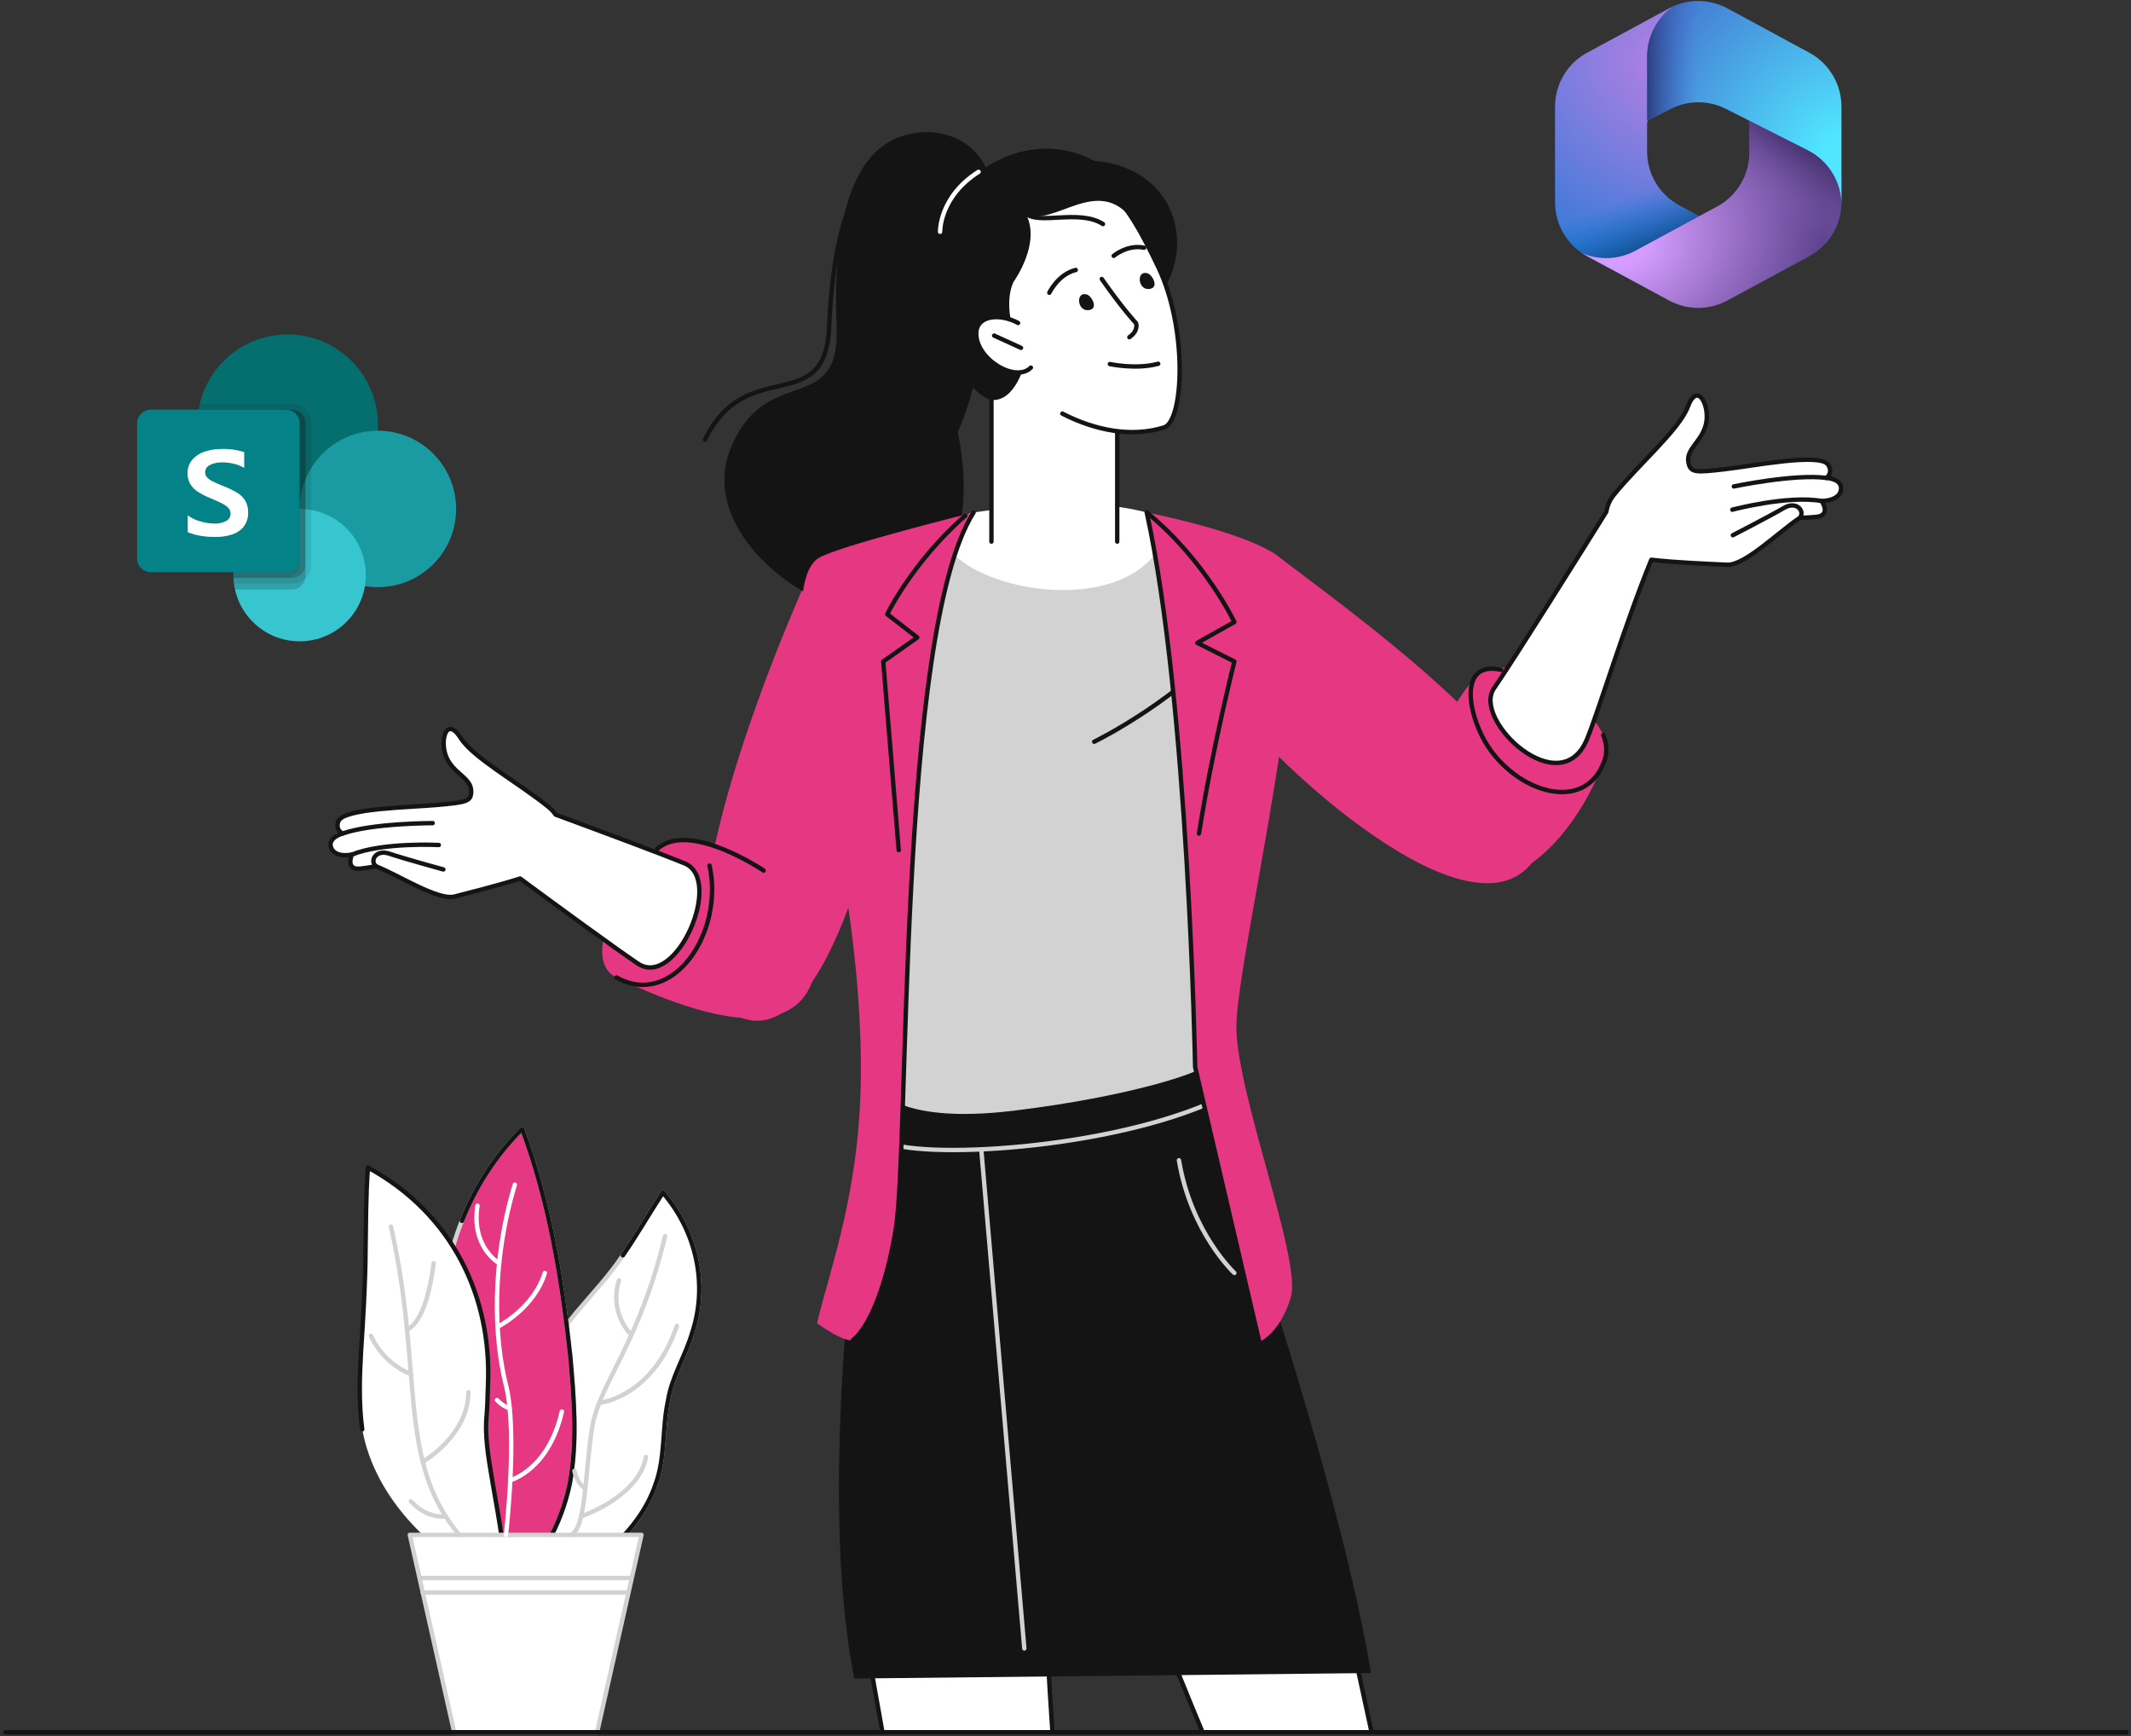 <svg width="486" height="396" viewBox="0 0 486 396" fill="none" xmlns="http://www.w3.org/2000/svg">
<rect x="0" y="0" width="486" height="396" fill="#333333" stroke="none"/>
<path d="M65.596 117.468C76.967 117.468 86.184 108.251 86.184 96.88C86.184 85.509 76.967 76.291 65.596 76.291C54.225 76.291 45.008 85.509 45.008 96.88C45.008 108.251 54.225 117.468 65.596 117.468Z" fill="#056E6E"/>
<path d="M86.182 133.936C96.036 133.936 104.024 125.948 104.024 116.094C104.024 106.24 96.036 98.251 86.182 98.251C76.328 98.251 68.34 106.24 68.34 116.094C68.34 125.948 76.328 133.936 86.182 133.936Z" fill="#1A9BA1"/>
<path d="M68.337 146.291C76.675 146.291 83.434 139.531 83.434 131.193C83.434 122.855 76.675 116.096 68.337 116.096C59.999 116.096 53.24 122.855 53.24 131.193C53.24 139.531 59.999 146.291 68.337 146.291Z" fill="#37C6D0"/>
<path opacity="0.2" d="M69.665 96.531V131.393C69.668 131.571 69.65 131.748 69.612 131.922C69.491 132.638 69.12 133.288 68.565 133.756C68.01 134.224 67.307 134.479 66.581 134.476H53.597C53.505 134.04 53.425 133.603 53.372 133.153C53.306 132.715 53.266 132.273 53.253 131.829C53.24 131.618 53.24 131.406 53.24 131.194C53.24 128.208 54.126 125.29 55.784 122.807C57.443 120.324 59.8 118.388 62.557 117.244C57.678 116.513 53.222 114.055 50.002 110.317C46.781 106.579 45.009 101.809 45.008 96.875C45.004 95.726 45.102 94.579 45.299 93.447H66.581C66.986 93.446 67.387 93.526 67.762 93.68C68.136 93.835 68.477 94.062 68.763 94.349C69.049 94.635 69.277 94.975 69.431 95.35C69.586 95.724 69.665 96.126 69.665 96.531Z" fill="#141414"/>
<path opacity="0.1" d="M70.988 96.531V128.746C70.977 129.911 70.509 131.026 69.685 131.85C68.861 132.674 67.746 133.142 66.581 133.153H53.372C53.306 132.715 53.266 132.273 53.253 131.829C53.24 131.618 53.24 131.406 53.24 131.194C53.24 128.208 54.126 125.29 55.784 122.807C57.443 120.324 59.8 118.388 62.557 117.244C57.678 116.513 53.222 114.055 50.002 110.317C46.781 106.579 45.009 101.809 45.008 96.875C45.004 95.726 45.102 94.579 45.299 93.447C45.365 92.997 45.458 92.56 45.564 92.124H66.581C67.749 92.128 68.867 92.593 69.693 93.419C70.518 94.245 70.984 95.363 70.988 96.531Z" fill="#141414"/>
<path opacity="0.2" d="M69.665 96.531V128.746C69.665 129.151 69.586 129.552 69.431 129.927C69.277 130.301 69.049 130.641 68.763 130.928C68.477 131.214 68.136 131.441 67.762 131.596C67.387 131.751 66.986 131.83 66.581 131.829H53.253C53.24 131.618 53.24 131.406 53.24 131.194C53.24 128.208 54.126 125.29 55.784 122.807C57.443 120.324 59.8 118.388 62.557 117.244C57.678 116.513 53.222 114.055 50.002 110.317C46.781 106.579 45.009 101.809 45.008 96.875C45.004 95.726 45.102 94.579 45.299 93.447H66.581C66.986 93.446 67.387 93.526 67.762 93.68C68.136 93.835 68.477 94.062 68.763 94.349C69.049 94.635 69.277 94.975 69.431 95.35C69.586 95.724 69.665 96.126 69.665 96.531Z" fill="#141414"/>
<path opacity="0.1" d="M68.341 96.531V128.746C68.342 129.151 68.263 129.552 68.108 129.927C67.953 130.301 67.726 130.641 67.44 130.928C67.153 131.214 66.813 131.441 66.438 131.596C66.064 131.751 65.663 131.83 65.257 131.829H53.253C53.24 131.618 53.24 131.406 53.24 131.194C53.24 128.208 54.126 125.29 55.784 122.807C57.443 120.324 59.8 118.388 62.557 117.244C57.678 116.513 53.222 114.055 50.002 110.317C46.781 106.579 45.009 101.809 45.008 96.875C45.004 95.726 45.102 94.579 45.299 93.447H65.257C65.663 93.446 66.064 93.526 66.438 93.68C66.813 93.835 67.153 94.062 67.44 94.349C67.726 94.635 67.953 94.975 68.108 95.35C68.263 95.724 68.342 96.126 68.341 96.531Z" fill="#141414"/>
<path d="M65.251 93.447H34.369C32.664 93.447 31.281 94.829 31.281 96.535V127.418C31.281 129.123 32.664 130.506 34.369 130.506H65.251C66.957 130.506 68.339 129.123 68.339 127.418V96.535C68.339 94.829 66.957 93.447 65.251 93.447Z" fill="#038387"/>
<path d="M45.007 112.096C44.33 111.647 43.765 111.05 43.355 110.35C42.957 109.618 42.758 108.794 42.78 107.961C42.745 106.834 43.125 105.733 43.849 104.868C44.61 104.002 45.593 103.361 46.692 103.015C47.945 102.602 49.257 102.398 50.576 102.411C52.311 102.348 54.043 102.591 55.693 103.129V106.742C54.975 106.307 54.194 105.987 53.377 105.796C52.491 105.578 51.582 105.468 50.67 105.47C49.709 105.435 48.754 105.638 47.89 106.059C47.563 106.2 47.284 106.433 47.088 106.73C46.892 107.027 46.787 107.375 46.786 107.731C46.782 108.171 46.949 108.596 47.253 108.915C47.614 109.29 48.041 109.595 48.512 109.815C49.039 110.077 49.827 110.425 50.874 110.858C50.99 110.895 51.103 110.94 51.212 110.993C52.244 111.397 53.24 111.889 54.189 112.462C54.908 112.905 55.512 113.513 55.95 114.236C56.401 115.053 56.62 115.977 56.585 116.909C56.636 118.066 56.282 119.205 55.584 120.129C54.887 120.98 53.955 121.606 52.904 121.929C51.67 122.317 50.381 122.505 49.087 122.485C47.928 122.49 46.772 122.395 45.629 122.201C44.663 122.047 43.72 121.774 42.821 121.388V117.571C43.681 118.185 44.643 118.643 45.662 118.925C46.675 119.241 47.728 119.409 48.79 119.425C49.772 119.488 50.752 119.279 51.624 118.823C51.922 118.652 52.167 118.404 52.336 118.105C52.504 117.807 52.587 117.468 52.579 117.125C52.581 116.884 52.534 116.644 52.442 116.421C52.351 116.198 52.215 115.995 52.044 115.825C51.613 115.403 51.115 115.055 50.57 114.797C49.942 114.481 49.015 114.066 47.788 113.551C46.814 113.16 45.884 112.672 45.007 112.096Z" fill="white"/>
<path d="M291.415 126.851C314.394 144.256 363.911 180.033 349.025 197.249C334.138 214.466 291.085 174.333 281.375 161.277C271.665 148.222 279.419 117.765 291.415 126.851Z" fill="#E63782"/>
<path d="M366.003 173.233C370.147 162.603 342.44 148.197 337.655 153.154C332.869 158.11 319.591 176.749 325.84 192.279C332.424 208.641 354.655 202.343 366.003 173.233Z" fill="#E63782"/>
<path d="M342.36 152.797C333.496 150.796 334.407 160.662 337.945 167.799C344.174 180.368 361.631 186.497 366.002 173.233C366.714 171.073 366.176 169.004 365.634 167.698" stroke="#141414" stroke-linecap="round" stroke-linejoin="round"/>
<path d="M416.536 109.022C416.536 109.022 418.162 107.851 416.903 105.976C415.071 103.251 399.745 106.305 393.257 107.045C386.77 107.785 385.518 107.884 385.056 105.471C384.466 102.39 388.233 100.68 389.098 96.593C389.964 92.506 387.131 86.857 384.92 92.817C382.997 98 373.484 106.141 368.012 112.951C367.13 114.047 366.57 115.355 366.344 116.733C359.88 127.09 345.837 149.532 340.696 157.057C335.748 164.299 355.904 183.33 361.95 168.564C364.738 161.756 370.552 142.405 376.603 127.683C382.126 128.345 390.341 128.646 393.904 128.825C397.932 129.026 405.907 121.09 410.469 118.125C412.748 118.009 412.916 118.036 414.145 117.914C417.794 117.552 415.426 114.28 415.426 114.28C415.426 114.28 419.389 114.335 419.846 111.779C420.303 109.222 416.536 109.022 416.536 109.022Z" fill="white" stroke="#141414" stroke-linecap="round" stroke-linejoin="round"/>
<path d="M416.536 109.022C409.292 108.041 395.414 110.959 395.414 110.959" stroke="#141414" stroke-linecap="round" stroke-linejoin="round"/>
<path d="M415.425 114.28C407.665 112.914 395.07 116.266 395.07 116.266" stroke="#141414" stroke-linecap="round" stroke-linejoin="round"/>
<path d="M410.469 118.125C411.712 116.632 409.749 114.149 406.81 115.882C403.726 117.701 395.203 122.084 395.203 122.084" stroke="#141414" stroke-linecap="round" stroke-linejoin="round"/>
<path d="M184.567 130.802C172.42 157.947 147.05 223.982 169.058 232.166C191.066 240.35 203.696 171.897 205.999 155.271C208.303 138.644 190.907 116.631 184.567 130.802Z" fill="#E63782"/>
<path d="M140.589 222.966C129.973 217.882 148.092 190.04 155.069 191.399C162.046 192.757 185.006 195 186.22 215.18C187.13 230.329 177.464 240.625 140.589 222.966Z" fill="#E63782"/>
<path d="M140.59 222.966C153.482 230.196 165.211 212.658 161.813 197.442" stroke="#141414" stroke-linecap="round" stroke-linejoin="round"/>
<path d="M149.877 193.664C157.107 187.05 174.165 198.584 174.165 198.584" stroke="#141414" stroke-linecap="round" stroke-linejoin="round"/>
<path d="M156.167 196.961C150.942 194.81 137.216 189.699 126.715 185.824C126.3 185.211 125.8 184.656 125.221 184.18C118.639 178.779 107.938 172.915 105.068 168.356C101.767 163.113 100.194 169.068 101.836 172.793C103.479 176.519 107.415 177.397 107.467 180.454C107.508 182.847 106.295 183.004 99.959 183.594C93.623 184.185 78.393 184.336 77.191 187.302C76.364 189.342 78.149 190.134 78.149 190.134C78.149 190.134 74.596 191.078 75.543 193.425C76.49 195.772 80.26 194.927 80.26 194.927C80.26 194.927 78.655 198.522 82.207 198.138C83.404 198.009 83.56 197.949 85.757 197.604C90.7 199.52 99.894 205.496 103.696 204.499C106.774 203.691 113.549 202.005 118.613 200.395C127.8 207.169 140.213 216.255 145.45 219.784C154.244 225.711 165.104 200.641 156.167 196.961Z" fill="white" stroke="#141414" stroke-linecap="round" stroke-linejoin="round"/>
<path d="M78.148 190.134C84.862 187.75 98.683 187.759 98.683 187.759" stroke="#141414" stroke-linecap="round" stroke-linejoin="round"/>
<path d="M80.26 194.927C87.389 192.073 100.073 192.753 100.073 192.753" stroke="#141414" stroke-linecap="round" stroke-linejoin="round"/>
<path d="M85.756 197.604C84.272 196.429 85.648 193.667 88.798 194.733C92.103 195.852 101.109 198.328 101.109 198.328" stroke="#141414" stroke-linecap="round" stroke-linejoin="round"/>
<path d="M312.72 394.745C309.607 380.401 306.354 365.412 306.354 365.412L233.611 279.61C233.611 279.61 248.172 332.823 274.095 394.745L312.72 394.745Z" fill="white"/>
<path d="M312.72 394.745C309.607 380.401 306.354 365.412 306.354 365.412L233.611 279.61C233.611 279.61 248.172 332.823 274.095 394.745" stroke="#141414" stroke-linecap="round" stroke-linejoin="round"/>
<path d="M201.181 394.745C197.9 376.31 195.674 363.798 195.674 363.798C195.674 363.798 195.808 312.785 195.808 275.17H235.338C236.59 296.945 236.621 345.233 239.998 394.745H201.181Z" fill="white"/>
<path d="M201.181 394.745C197.9 376.31 195.674 363.798 195.674 363.798C195.674 363.798 195.808 312.785 195.808 275.17H235.338C236.59 296.945 236.621 345.233 239.998 394.745" stroke="#141414" stroke-linecap="round" stroke-linejoin="round"/>
<path d="M312.676 381.633L194.831 382.883C184.764 331.854 199.558 247.529 199.558 247.529L272.565 243.38C272.565 243.38 304.247 330.741 312.676 381.633Z" fill="#141414"/>
<path d="M223.803 262.327L233.612 376.018" stroke="#D2D2D2" stroke-linecap="round" stroke-linejoin="round"/>
<path d="M224.058 51.5C230.748 36.629 217.891 26.993 205.6 31.073C193.309 35.152 189.917 53.37 190.793 74.456C191.668 95.543 174.427 82.342 166.49 102.64C158.552 122.939 189.014 143.86 203.545 139.132C210.239 136.954 224.179 126.726 218.436 98.57C227.62 77.951 224.058 51.5 224.058 51.5Z" fill="#141414"/>
<path d="M207.399 32.434C194.816 35.499 189.951 53.379 189.106 74.467C188.261 95.555 170.361 80.683 160.797 100.267" stroke="#141414" stroke-linecap="round" stroke-linejoin="round"/>
<path d="M278.212 250.58C253.119 262.435 209.073 264.584 201.434 260.286" stroke="#D2D2D2" stroke-linecap="round" stroke-linejoin="round"/>
<path d="M249.541 158.739C193.893 160.164 212.536 118.212 222.04 116.898C231.543 115.584 246.93 113.149 261.532 116.898C276.133 120.647 304.291 157.336 249.541 158.739Z" fill="white"/>
<path d="M248.751 178.951L221.115 177.632" stroke="#141414" stroke-linecap="round" stroke-linejoin="round"/>
<path d="M286.799 129.105C275.068 125.753 274.061 123.127 266.583 119.911C260.717 143.347 216.368 134.836 214.786 121.31C202.517 125.655 191.409 125.308 187.612 129.105C182.206 134.511 195.707 173.996 195.992 199.321C196.152 213.573 199.558 247.529 199.558 247.529C199.558 247.529 203.445 256.756 231.33 253.342C259.215 249.927 273.716 244.387 274 243.534C274.285 242.68 304.725 134.227 286.799 129.105Z" fill="#D2D2D2"/>
<path d="M282.566 143.347C270.17 159.171 249.543 169.193 249.543 169.193" stroke="#141414" stroke-linecap="round" stroke-linejoin="round"/>
<path d="M222.041 116.898C204.619 144.425 207.477 261.629 204.236 280.709C200.646 301.842 194.514 305.699 194.514 305.699C194.514 305.699 192.737 306.411 186.336 301.842C189.279 289.257 196.34 271.411 196.34 244.003C196.34 212.202 188.819 182.419 188.819 182.419C188.819 182.419 176.779 133.778 186.593 127.349C190.724 124.643 222.041 116.898 222.041 116.898Z" fill="#E63782"/>
<path d="M222.04 116.898C204.619 144.425 207.476 261.629 204.236 280.709C200.646 301.842 194.514 305.699 194.514 305.699" stroke="#141414" stroke-linecap="round" stroke-linejoin="round"/>
<path d="M261.533 116.898C271.046 160.329 272.564 243.38 272.564 243.38L287.198 306.098C287.198 306.098 291.967 304.195 294.406 295.832C296.845 287.47 282.32 250.349 281.972 234.669C281.623 218.99 302.957 135.113 291.259 126.726C283.483 121.151 261.533 116.898 261.533 116.898Z" fill="#E63782"/>
<path d="M261.533 116.898C271.046 160.329 272.564 243.38 272.564 243.38L287.198 306.098" stroke="#141414" stroke-linecap="round" stroke-linejoin="round"/>
<path d="M268.873 264.664C271.621 281.176 281.509 290.369 281.509 290.369" stroke="#D2D2D2" stroke-linecap="round" stroke-linejoin="round"/>
<path d="M261.533 116.898C274.728 127.643 281.51 141.883 281.51 141.883L273.057 146.638L281.51 150.89C281.51 150.89 276.486 170.734 273.446 190.135" stroke="#141414" stroke-linecap="round" stroke-linejoin="round"/>
<path d="M220.152 117.612C208.055 128.21 202.35 140.102 202.35 140.102L209.193 145.42L201.434 150.89L204.959 193.906" stroke="#141414" stroke-linecap="round" stroke-linejoin="round"/>
<path d="M226.112 126.726H254.795V78.585H226.112V126.726Z" fill="white"/>
<path d="M254.795 123.539V80.434" stroke="#141414" stroke-linecap="round" stroke-linejoin="round"/>
<path d="M226.111 123.539V80.434" stroke="#141414" stroke-linecap="round" stroke-linejoin="round"/>
<path d="M218.027 58.105C220.747 38.467 248.462 31.156 261.262 40.813C273.935 50.374 269.108 71.097 252.758 75.197C236.408 79.297 218.027 58.105 218.027 58.105Z" fill="#141414"/>
<path d="M233.283 41.217C196.4 59.659 237.685 106.217 265.504 97.492C269.885 96.118 270.97 75.229 264.194 60.996C257.305 46.526 249.527 33.095 233.283 41.217Z" fill="white"/>
<path d="M242.28 94.346C249.832 98.237 258.14 99.802 265.504 97.492C269.885 96.118 270.97 75.229 264.194 60.996C257.305 46.526 249.527 33.095 233.283 41.217" stroke="#141414" stroke-linecap="round" stroke-linejoin="round"/>
<path d="M247.885 67.177C245.296 66.4 245.622 70.95 248.166 70.756C250.709 70.562 248.963 67.5 247.885 67.177Z" fill="#141414"/>
<path d="M261.719 62.343C259.13 61.566 259.456 66.116 262 65.922C264.543 65.728 262.797 62.666 261.719 62.343Z" fill="#141414"/>
<path d="M260.928 56.505C257.103 55.715 253.994 58.361 253.994 58.361" stroke="#141414" stroke-linecap="round" stroke-linejoin="round"/>
<path d="M245.341 61.578C241.327 62.551 239.303 66.784 239.303 66.784" stroke="#141414" stroke-linecap="round" stroke-linejoin="round"/>
<path d="M251.275 63.647C256.04 70.481 259.095 73.728 259.095 73.728C259.095 73.728 259.723 75.409 257.562 76.916" stroke="#141414" stroke-linecap="round" stroke-linejoin="round"/>
<path d="M251.549 51.111C246.168 47.609 236.771 51.453 233.867 48.634" stroke="#141414" stroke-linecap="round" stroke-linejoin="round"/>
<path d="M258.468 50.428C250.524 39.238 240.017 52.393 233.867 48.634C237.626 55.297 231.229 64.181 231.229 64.181C231.229 64.181 227.507 70.282 233.937 82.169C233.937 82.169 231.736 92.022 225.894 91.193C223.207 90.811 215.3 82.975 214.398 70.282C213.448 56.94 211.31 45.605 226.518 37.147C241.726 28.688 258.297 38.127 258.468 50.428Z" fill="#141414"/>
<path d="M223.179 39.19C214.204 44.878 214.397 52.863 214.397 52.863" stroke="white" stroke-linecap="round" stroke-linejoin="round"/>
<path d="M236.341 81.259C237.89 72.726 222.867 69.026 222.657 75.951C222.447 82.875 234.892 89.243 236.341 81.259Z" fill="white"/>
<path d="M232.855 79.35L226.73 76.553" stroke="#141414" stroke-linecap="round" stroke-linejoin="round"/>
<path d="M232.187 73.673C228.181 71.47 222.782 71.819 222.657 75.951C222.477 81.881 231.578 87.402 235.106 83.852" stroke="#141414" stroke-linecap="round" stroke-linejoin="round"/>
<path d="M253.111 83.042C253.111 83.042 259.092 84.343 264.146 82.975" stroke="#141414" stroke-linecap="round" stroke-linejoin="round"/>
<path d="M152.369 319.444C150.972 325.725 151.804 332.393 149.497 338.642C145.83 349.293 135.72 357.753 124.02 362.005C124.313 354.032 125.795 345.912 125.289 337.962C124.959 334.51 123.951 331.595 123.374 328.093C122.116 320.887 123.181 312.778 126.779 306.13C128.188 303.579 129.604 301.638 131.4 299.439C135.066 295.1 138.938 291.022 142.05 286.346C145.279 281.671 148.085 276.768 151.18 272.021C158.958 281.074 161.455 293.152 157.865 304.023C156.35 309.219 153.182 314.149 152.369 319.444Z" fill="white" stroke="#D2D2D2" stroke-linecap="round" stroke-linejoin="round"/>
<path d="M142.05 286.346C145.279 281.671 148.084 276.768 151.179 272.021C158.958 281.074 161.454 293.152 157.864 304.023C156.349 309.219 153.181 314.149 152.368 319.444C150.972 325.725 151.803 332.393 149.496 338.642C145.829 349.293 135.719 357.753 124.02 362.005" stroke="#141414" stroke-linecap="round" stroke-linejoin="round"/>
<path d="M130.057 309.374C130.912 318.989 131.715 328.754 129.961 338.36C128.023 347.653 123.342 356.464 115.642 363.192C113.313 355.376 111 347.47 108.369 339.693C104.891 330.394 101.868 321.595 100.925 311.477C98.959 292.486 104.514 271.98 119.084 257.506C125.277 274.202 128.159 291.808 130.057 309.374Z" fill="#E63782" stroke="#D2D2D2" stroke-linecap="round" stroke-linejoin="round"/>
<path d="M105.344 278.486C108.394 270.796 112.937 263.614 119.085 257.506C125.279 274.202 128.16 291.808 130.058 309.374C130.913 318.989 131.716 328.754 129.962 338.36C128.024 347.653 123.343 356.464 115.643 363.192" stroke="#141414" stroke-linecap="round" stroke-linejoin="round"/>
<path d="M111.295 315.635C111.236 318.48 111.129 321.328 110.883 324.165C110.663 329.06 111.68 334.084 112.49 339.036C113.894 346.929 115.226 354.818 115.774 362.738C99.311 355.749 85.495 342.069 82.613 326.025C81.808 320.263 82.01 314.001 82.341 308.319C82.839 300.591 83.314 293.14 83.367 285.454C83.472 279.076 83.432 272.685 83.914 266.318C103.583 277.071 112.089 296.273 111.295 315.635Z" fill="white"/>
<path d="M82.613 326.025C81.808 320.263 82.01 314.001 82.341 308.319C82.839 300.591 83.314 293.14 83.367 285.454C83.472 279.076 83.432 272.685 83.914 266.318C103.583 277.071 112.089 296.273 111.295 315.635C111.236 318.48 111.129 321.328 110.883 324.165C110.663 329.06 111.68 334.084 112.49 339.036C113.894 346.929 115.226 354.818 115.774 362.738" fill="white"/>
<path d="M82.613 326.025C81.808 320.263 82.01 314.001 82.341 308.319C82.839 300.591 83.314 293.14 83.367 285.454C83.472 279.076 83.432 272.685 83.914 266.318C103.583 277.071 112.089 296.273 111.295 315.635C111.236 318.48 111.129 321.328 110.883 324.165C110.663 329.06 111.68 334.084 112.49 339.036C113.894 346.929 115.226 354.818 115.774 362.738" stroke="#141414" stroke-linecap="round" stroke-linejoin="round"/>
<path d="M103.585 395.132H136.179L146.299 350.115H93.465L103.585 395.132Z" fill="white" stroke="#D2D2D2" stroke-linecap="round" stroke-linejoin="round"/>
<path d="M89.164 279.793C96.641 312.885 90.41 333.018 104.741 350.115" stroke="#D2D2D2" stroke-linecap="round" stroke-linejoin="round"/>
<path d="M98.913 288.136C97.056 302.621 92.82 303.172 92.82 303.172" stroke="#D2D2D2" stroke-linecap="round" stroke-linejoin="round"/>
<path d="M84.594 304.702C87.709 311.469 93.708 313.421 93.708 313.421" stroke="#D2D2D2" stroke-linecap="round" stroke-linejoin="round"/>
<path d="M106.818 317.574C106.818 327.396 96.422 333.453 96.422 333.453" stroke="#D2D2D2" stroke-linecap="round" stroke-linejoin="round"/>
<path d="M93.709 342.467C97.679 346.684 101.62 345.855 101.62 345.855" stroke="#D2D2D2" stroke-linecap="round" stroke-linejoin="round"/>
<path d="M117.41 270.237C112.01 288.136 112.694 305.332 115.394 315.967C118.094 326.603 115.394 350.115 115.394 350.115" stroke="white" stroke-linecap="round" stroke-linejoin="round"/>
<path d="M108.895 275.032C107.441 284.571 113.84 288.136 113.84 288.136" stroke="white" stroke-linecap="round" stroke-linejoin="round"/>
<path d="M124.263 290.368C121.771 298.374 113.84 302.444 113.84 302.444" stroke="white" stroke-linecap="round" stroke-linejoin="round"/>
<path d="M113.344 319.356C114.762 320.861 116.247 321.24 116.247 321.24" stroke="white" stroke-linecap="round" stroke-linejoin="round"/>
<path d="M128.142 321.979C125.096 335.359 116.379 337.64 116.379 337.64" stroke="white" stroke-linecap="round" stroke-linejoin="round"/>
<path d="M151.682 281.986C145.656 306.868 136.725 315.491 135.064 325.514C133.402 335.536 133.717 348.591 130.236 350.115" stroke="#D2D2D2" stroke-linecap="round" stroke-linejoin="round"/>
<path d="M141.171 292.05C138.803 299.613 144.004 304.519 144.004 304.519" stroke="#D2D2D2" stroke-linecap="round" stroke-linejoin="round"/>
<path d="M154.379 302.444C148.771 318.901 136.66 320.004 136.66 320.004" stroke="#D2D2D2" stroke-linecap="round" stroke-linejoin="round"/>
<path d="M131.004 335.536C131.74 338.721 133.496 339.549 133.496 339.549" stroke="#D2D2D2" stroke-linecap="round" stroke-linejoin="round"/>
<path d="M147.318 332.343C145.656 341.552 132.459 345.921 132.459 345.921" stroke="#D2D2D2" stroke-linecap="round" stroke-linejoin="round"/>
<path d="M95.867 359.957H143.904" stroke="#D2D2D2" stroke-linecap="round" stroke-linejoin="round"/>
<path d="M96.422 363.272H143.11" stroke="#D2D2D2" stroke-linecap="round" stroke-linejoin="round"/>
<path d="M381.479 1.534C381.525 1.501 381.571 1.468 381.617 1.436C381.287 1.583 380.962 1.743 380.642 1.916L361.978 12.014C357.457 14.459 354.641 19.186 354.641 24.326V46.136C354.641 51.276 357.458 56.002 361.979 58.448L366.502 60.895H370.972L389.639 50.524L382.884 46.804C378.414 44.343 375.638 39.645 375.638 34.542V27.913C376.369 26.485 377.86 23.616 377.971 23.566C378.082 23.516 384.239 21.989 387.303 21.233V1.534H381.479Z" fill="url(#paint0_radial_356_9188)"/>
<path d="M381.479 1.534C381.525 1.501 381.571 1.468 381.617 1.436C381.287 1.583 380.962 1.743 380.642 1.916L361.978 12.014C357.457 14.459 354.641 19.186 354.641 24.326V46.136C354.641 51.276 357.458 56.002 361.979 58.448L366.502 60.895H370.972L389.639 50.524L382.884 46.804C378.414 44.343 375.638 39.645 375.638 34.542V27.913C376.369 26.485 377.86 23.616 377.971 23.566C378.082 23.516 384.239 21.989 387.303 21.233V1.534H381.479Z" fill="url(#paint1_linear_356_9188)"/>
<path d="M398.969 25.232V34.783C398.969 39.923 396.151 44.65 391.63 47.095L372.966 57.191C369.208 59.223 364.753 59.418 360.861 57.774C361.221 58.015 361.594 58.24 361.979 58.448L380.644 68.543C384.799 70.791 389.808 70.791 393.963 68.543L412.628 58.448C417.149 56.002 419.966 51.276 419.966 46.135V40.23L405.968 28.232L398.969 25.232Z" fill="url(#paint2_radial_356_9188)"/>
<path d="M398.969 25.232V34.783C398.969 39.923 396.151 44.65 391.63 47.095L372.966 57.191C369.208 59.223 364.753 59.418 360.861 57.774C361.221 58.015 361.594 58.24 361.979 58.448L380.644 68.543C384.799 70.791 389.808 70.791 393.963 68.543L412.628 58.448C417.149 56.002 419.966 51.276 419.966 46.135V40.23L405.968 28.232L398.969 25.232Z" fill="url(#paint3_linear_356_9188)"/>
<path d="M412.629 12.013L393.965 1.916C390.129 -0.16 385.565 -0.32 381.617 1.436C377.896 4.036 375.639 8.309 375.639 12.91V27.537L380.991 24.833C384.961 22.827 389.647 22.827 393.617 24.833L412.282 34.264C416.902 36.599 419.849 41.288 419.963 46.446C419.966 46.343 419.967 46.239 419.967 46.135V24.326C419.967 19.186 417.15 14.459 412.63 12.013H412.629Z" fill="url(#paint4_radial_356_9188)"/>
<path d="M412.629 12.013L393.965 1.916C390.129 -0.16 385.565 -0.32 381.617 1.436C377.896 4.036 375.639 8.309 375.639 12.91V27.537L380.991 24.833C384.961 22.827 389.647 22.827 393.617 24.833L412.282 34.264C416.902 36.599 419.849 41.288 419.963 46.446C419.966 46.343 419.967 46.239 419.967 46.135V24.326C419.967 19.186 417.15 14.459 412.63 12.013H412.629Z" fill="url(#paint5_linear_356_9188)"/>
<path d="M1.25 395.132L485 395.132" stroke="#141414" stroke-linecap="round" stroke-linejoin="round"/>
<defs>
<radialGradient id="paint0_radial_356_9188" cx="0" cy="0" r="1" gradientUnits="userSpaceOnUse" gradientTransform="translate(383.374 15.22) rotate(112.787) scale(68.58 85.893)">
<stop offset="0.06" stop-color="#AE7FE2"/>
<stop offset="1" stop-color="#0078D4"/>
</radialGradient>
<linearGradient id="paint1_linear_356_9188" x1="380.985" y1="55.246" x2="375.861" y2="43.019" gradientUnits="userSpaceOnUse">
<stop stop-color="#114A8B"/>
<stop offset="1" stop-color="#0078D4" stop-opacity="0"/>
</linearGradient>
<radialGradient id="paint2_radial_356_9188" cx="0" cy="0" r="1" gradientUnits="userSpaceOnUse" gradientTransform="translate(369.991 56.321) rotate(-18.723) scale(47.358 36.392)">
<stop offset="0.111" stop-color="#D59DFF"/>
<stop offset="1" stop-color="#5E438F"/>
</radialGradient>
<linearGradient id="paint3_linear_356_9188" x1="413.962" y1="35.859" x2="405.428" y2="47.96" gradientUnits="userSpaceOnUse">
<stop stop-color="#493474"/>
<stop offset="1" stop-color="#8C66BA" stop-opacity="0"/>
</linearGradient>
<radialGradient id="paint4_radial_356_9188" cx="0" cy="0" r="1" gradientUnits="userSpaceOnUse" gradientTransform="translate(421.34 36.141) rotate(-160.555) scale(56.97 56.524)">
<stop offset="0.096" stop-color="#50E6FF"/>
<stop offset="1" stop-color="#436DCD"/>
</radialGradient>
<linearGradient id="paint5_linear_356_9188" x1="375.639" y1="1.91" x2="387.127" y2="1.91" gradientUnits="userSpaceOnUse">
<stop stop-color="#2D3F80"/>
<stop offset="1" stop-color="#436DCD" stop-opacity="0"/>
</linearGradient>
</defs>
</svg>
